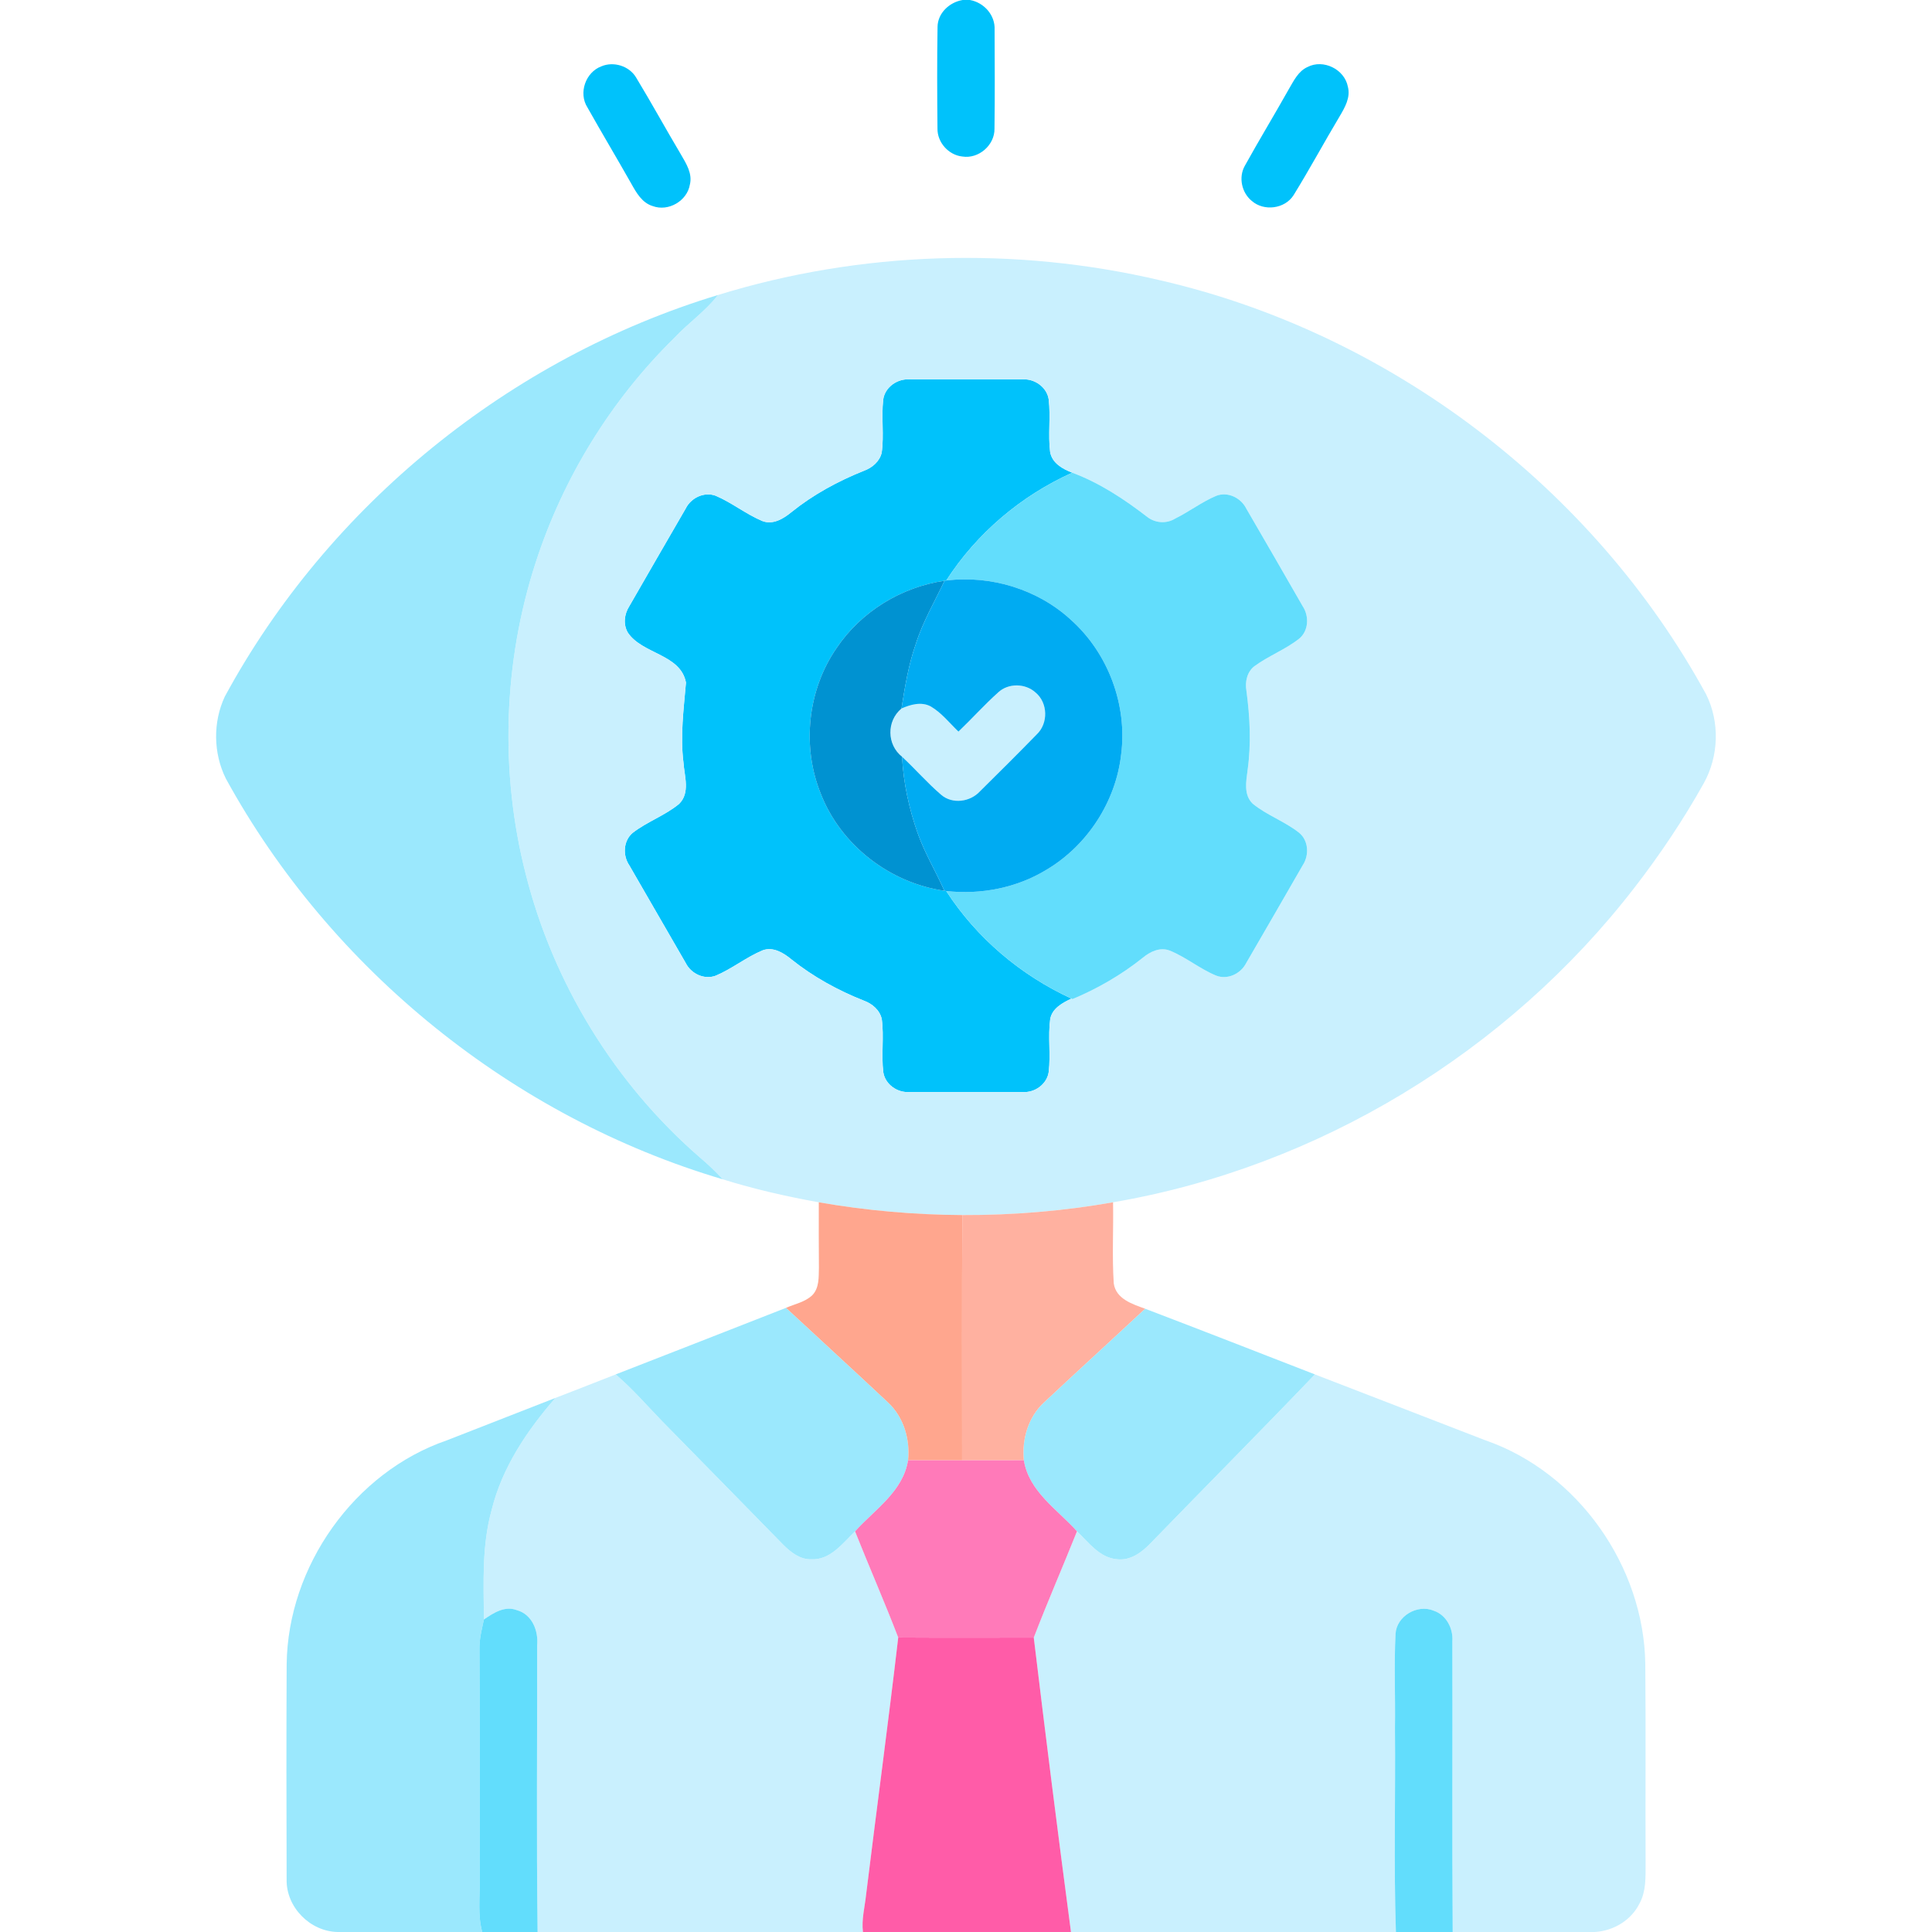 <?xml version="1.0" encoding="UTF-8" ?>
<!DOCTYPE svg PUBLIC "-//W3C//DTD SVG 1.1//EN" "http://www.w3.org/Graphics/SVG/1.1/DTD/svg11.dtd">
<svg width="512pt" height="512pt" viewBox="0 0 512 512" version="1.1" xmlns="http://www.w3.org/2000/svg">
<g id="#00c2fbff">
<path fill="#00c2fb" opacity="1.00" d=" M 255.11 0.00 L 257.04 0.00 C 260.79 0.67 263.78 4.04 263.58 7.91 C 263.61 16.64 263.67 25.37 263.55 34.09 C 263.63 38.45 259.36 42.17 255.04 41.48 C 251.38 41.10 248.38 37.74 248.44 34.06 C 248.36 25.08 248.31 16.08 248.46 7.10 C 248.52 3.44 251.63 0.58 255.11 0.00 Z" />
<path fill="#00c2fb" opacity="1.00" d=" M 159.37 17.58 C 162.61 16.20 166.72 17.47 168.55 20.50 C 172.63 27.23 176.41 34.14 180.43 40.90 C 181.84 43.33 183.56 45.99 182.82 48.94 C 182.08 53.26 177.13 56.14 173.00 54.62 C 170.12 53.77 168.60 51.00 167.24 48.57 C 163.43 41.84 159.46 35.20 155.67 28.46 C 153.25 24.65 155.18 19.14 159.37 17.58 Z" />
<path fill="#00c2fb" opacity="1.00" d=" M 346.50 17.76 C 350.69 15.58 356.33 18.36 357.20 22.99 C 357.95 25.83 356.40 28.50 355.00 30.86 C 350.87 37.77 347.04 44.88 342.81 51.73 C 340.49 55.37 334.95 56.07 331.73 53.24 C 329.05 51.07 328.18 46.98 329.88 43.96 C 333.68 37.09 337.76 30.38 341.60 23.54 C 342.88 21.36 344.07 18.86 346.50 17.76 Z" />
<path fill="#00c2fb" opacity="1.00" d=" M 234.06 105.93 C 234.48 102.61 237.83 100.28 241.09 100.55 C 251.05 100.52 261.02 100.51 270.99 100.55 C 274.20 100.31 277.46 102.63 277.92 105.88 C 278.46 110.51 277.71 115.19 278.30 119.82 C 278.85 122.76 281.61 124.29 284.16 125.27 C 270.61 131.37 258.83 141.32 250.77 153.84 L 250.31 153.90 C 238.86 155.57 228.21 162.07 221.74 171.69 C 214.00 182.83 212.43 197.86 217.54 210.41 C 222.85 224.01 235.86 234.01 250.27 236.06 L 250.76 236.13 C 258.80 248.57 270.50 258.45 283.94 264.63 C 281.57 265.78 278.86 267.18 278.32 270.04 C 277.68 274.69 278.47 279.41 277.92 284.07 C 277.46 287.33 274.19 289.67 270.96 289.39 C 260.99 289.41 251.01 289.41 241.03 289.39 C 237.84 289.66 234.59 287.39 234.09 284.18 C 233.51 279.49 234.31 274.74 233.68 270.06 C 233.15 267.67 231.14 265.98 228.93 265.18 C 222.04 262.46 215.49 258.85 209.70 254.22 C 207.63 252.51 204.89 250.83 202.13 251.84 C 197.74 253.66 194.02 256.74 189.64 258.58 C 186.62 259.69 183.15 258.05 181.74 255.23 C 176.74 246.61 171.76 237.96 166.78 229.33 C 164.99 226.71 165.17 222.84 167.65 220.73 C 171.49 217.75 176.22 216.14 179.97 213.04 C 182.95 210.09 181.38 205.74 181.13 202.10 C 180.23 195.03 181.19 187.94 181.79 180.89 C 180.35 173.34 170.29 173.40 166.41 167.69 C 165.11 165.51 165.43 162.77 166.75 160.69 C 171.73 152.04 176.72 143.38 181.73 134.75 C 183.13 131.92 186.62 130.25 189.66 131.38 C 193.98 133.22 197.68 136.25 202.01 138.07 C 204.82 139.17 207.64 137.46 209.75 135.71 C 215.52 131.07 222.09 127.50 228.95 124.76 C 231.13 123.97 233.10 122.31 233.66 119.98 C 234.32 115.32 233.53 110.60 234.06 105.93 Z" />
</g>
<g id="#c9f0feff">
<path fill="#c9f0fe" opacity="1.00" d=" M 190.27 78.18 C 228.06 66.52 268.97 65.24 307.46 74.28 C 368.27 88.28 422.21 129.22 452.12 183.97 C 455.80 191.31 455.51 200.39 451.53 207.55 C 446.13 217.21 439.96 226.43 433.19 235.18 C 399.54 278.80 349.32 309.33 294.97 318.62 C 281.79 320.94 268.40 322.05 255.02 322.00 C 242.28 321.93 229.54 320.81 216.99 318.62 C 208.40 317.07 199.87 315.14 191.54 312.53 C 189.60 310.44 187.55 308.47 185.37 306.64 C 162.89 287.11 146.63 260.58 139.34 231.71 C 132.40 204.62 133.34 175.57 141.99 148.98 C 149.23 126.67 161.87 106.10 178.60 89.65 C 182.32 85.65 186.91 82.53 190.27 78.18 M 234.06 105.93 C 233.53 110.60 234.32 115.32 233.66 119.98 C 233.10 122.31 231.13 123.97 228.95 124.76 C 222.09 127.50 215.52 131.07 209.75 135.71 C 207.64 137.46 204.82 139.17 202.01 138.07 C 197.68 136.25 193.98 133.22 189.66 131.38 C 186.62 130.25 183.13 131.92 181.73 134.75 C 176.72 143.38 171.73 152.04 166.75 160.69 C 165.43 162.77 165.11 165.51 166.41 167.69 C 170.29 173.40 180.35 173.34 181.79 180.89 C 181.19 187.94 180.23 195.03 181.13 202.10 C 181.38 205.74 182.95 210.09 179.97 213.04 C 176.22 216.14 171.49 217.75 167.65 220.73 C 165.17 222.84 164.99 226.71 166.78 229.33 C 171.76 237.96 176.74 246.61 181.74 255.23 C 183.15 258.05 186.62 259.69 189.64 258.58 C 194.02 256.74 197.74 253.66 202.13 251.84 C 204.89 250.83 207.63 252.51 209.70 254.22 C 215.49 258.85 222.04 262.46 228.93 265.18 C 231.14 265.98 233.15 267.67 233.68 270.06 C 234.31 274.74 233.51 279.49 234.09 284.18 C 234.59 287.39 237.84 289.66 241.03 289.39 C 251.01 289.41 260.99 289.41 270.96 289.39 C 274.19 289.67 277.46 287.33 277.92 284.07 C 278.47 279.41 277.68 274.69 278.32 270.04 C 278.86 267.18 281.57 265.78 283.94 264.63 L 284.22 264.77 C 290.90 261.98 297.21 258.32 302.86 253.81 C 304.79 252.19 307.41 250.95 309.93 251.89 C 314.30 253.64 317.96 256.77 322.31 258.55 C 325.34 259.73 328.82 258.03 330.24 255.24 C 335.26 246.61 340.24 237.97 345.22 229.32 C 346.97 226.69 346.82 222.79 344.30 220.71 C 340.49 217.66 335.72 216.07 331.96 212.97 C 329.55 210.63 330.24 207.10 330.62 204.14 C 331.61 197.13 331.25 190.02 330.31 183.03 C 329.90 180.70 330.49 178.01 332.46 176.53 C 336.19 173.80 340.62 172.14 344.26 169.28 C 346.82 167.21 346.98 163.30 345.23 160.66 C 340.27 152.02 335.28 143.38 330.27 134.77 C 328.86 131.93 325.36 130.21 322.31 131.40 C 318.47 133.03 315.13 135.60 311.40 137.45 C 309.12 138.85 306.14 138.63 304.04 137.00 C 297.94 132.29 291.42 127.98 284.16 125.27 C 281.61 124.29 278.85 122.76 278.30 119.82 C 277.71 115.19 278.46 110.51 277.92 105.88 C 277.46 102.63 274.20 100.31 270.99 100.55 C 261.02 100.51 251.05 100.52 241.09 100.55 C 237.83 100.28 234.48 102.61 234.06 105.93 Z" />
<path fill="#c9f0fe" opacity="1.00" d=" M 264.50 183.52 C 267.18 180.98 271.72 181.05 274.43 183.52 C 277.73 186.25 277.85 191.73 274.72 194.65 C 269.78 199.73 264.74 204.72 259.70 209.71 C 257.13 212.53 252.41 213.19 249.43 210.64 C 245.76 207.50 242.58 203.82 239.05 200.54 C 234.99 197.33 234.93 191.07 238.90 187.76 C 241.33 186.70 244.22 185.86 246.72 187.25 C 249.56 188.94 251.64 191.61 254.00 193.88 C 257.56 190.48 260.84 186.80 264.50 183.52 Z" />
<path fill="#c9f0fe" opacity="1.00" d=" M 147.18 370.47 C 152.51 368.40 157.85 366.33 163.17 364.23 C 167.58 368.00 171.38 372.40 175.41 376.57 C 186.13 387.52 196.89 398.43 207.59 409.40 C 209.58 411.36 212.00 413.31 214.98 413.22 C 220.06 413.48 223.30 408.97 226.60 405.83 C 230.34 415.23 234.41 424.51 238.04 433.96 C 235.39 456.69 232.32 479.36 229.53 502.07 C 229.19 505.37 228.28 508.66 228.69 512.00 L 142.47 512.00 C 142.14 486.68 142.39 461.35 142.35 436.03 C 142.72 432.18 141.00 427.81 136.98 426.71 C 133.79 425.47 130.78 427.44 128.25 429.17 C 128.15 419.47 127.67 409.57 130.30 400.11 C 133.08 388.87 139.68 379.10 147.18 370.47 Z" />
<path fill="#c9f0fe" opacity="1.00" d=" M 304.88 409.00 C 319.38 394.05 334.06 379.27 348.46 364.23 C 363.51 370.02 378.53 375.87 393.57 381.67 C 418.14 390.14 435.68 415.09 436.02 440.99 C 436.18 458.65 436.02 476.32 436.10 493.99 C 436.09 497.49 436.24 501.22 434.51 504.40 C 432.32 508.89 427.55 511.72 422.62 512.00 L 384.98 512.00 C 384.79 486.32 384.97 460.64 384.89 434.96 C 385.14 431.55 383.29 427.98 379.94 426.85 C 375.63 425.04 370.10 428.28 369.83 433.01 C 369.42 441.32 369.81 449.66 369.68 457.99 C 369.85 475.99 369.34 494.01 369.93 512.00 L 283.82 512.00 C 280.37 486.02 277.09 460.00 273.96 433.98 C 277.59 424.52 281.65 415.23 285.41 405.82 C 288.51 408.74 291.40 412.83 296.01 413.21 C 299.55 413.65 302.57 411.40 304.88 409.00 Z" />
</g>
<g id="#9be8fdff">
<path fill="#9be8fd" opacity="1.00" d=" M 59.58 184.59 C 87.05 133.91 135.12 94.91 190.27 78.18 C 186.91 82.53 182.32 85.65 178.60 89.65 C 161.87 106.10 149.23 126.67 141.99 148.98 C 133.34 175.57 132.40 204.62 139.34 231.71 C 146.63 260.58 162.89 287.11 185.37 306.64 C 187.55 308.47 189.60 310.44 191.54 312.53 C 136.03 296.10 87.66 257.07 59.84 206.31 C 56.52 199.60 56.40 191.38 59.58 184.59 Z" />
<path fill="#9be8fd" opacity="1.00" d=" M 163.17 364.23 C 178.23 358.38 193.27 352.48 208.31 346.59 C 217.31 354.97 226.40 363.26 235.36 371.68 C 239.50 375.56 241.22 381.41 240.65 386.98 C 239.33 395.29 231.83 400.01 226.60 405.83 C 223.30 408.97 220.06 413.48 214.98 413.22 C 212.00 413.31 209.58 411.36 207.59 409.40 C 196.89 398.43 186.13 387.52 175.41 376.57 C 171.38 372.40 167.58 368.00 163.17 364.23 Z" />
<path fill="#9be8fd" opacity="1.00" d=" M 303.46 346.82 C 318.49 352.55 333.47 358.40 348.46 364.23 C 334.06 379.27 319.38 394.05 304.88 409.00 C 302.57 411.40 299.55 413.65 296.01 413.21 C 291.40 412.83 288.51 408.74 285.41 405.82 C 280.19 399.99 272.66 395.30 271.33 386.98 C 270.77 381.40 272.48 375.54 276.66 371.67 C 285.54 363.34 294.56 355.14 303.46 346.82 Z" />
<path fill="#9be8fd" opacity="1.00" d=" M 118.43 381.70 C 128.02 377.97 137.60 374.22 147.18 370.47 C 139.68 379.10 133.08 388.87 130.30 400.11 C 127.67 409.57 128.15 419.47 128.25 429.17 C 127.69 431.76 127.00 434.35 127.06 437.03 C 127.15 457.68 127.08 478.33 127.10 498.97 C 127.17 503.32 126.61 507.75 127.80 512.00 L 89.48 512.00 C 82.18 511.87 75.79 505.40 75.96 498.06 C 75.90 479.05 75.87 460.03 75.97 441.02 C 76.28 415.11 93.85 390.15 118.43 381.70 Z" />
</g>
<g id="#62ddfcff">
<path fill="#62ddfc" opacity="1.00" d=" M 284.16 125.27 C 291.42 127.98 297.94 132.29 304.04 137.00 C 306.14 138.63 309.12 138.85 311.40 137.45 C 315.13 135.60 318.47 133.03 322.31 131.40 C 325.36 130.21 328.86 131.93 330.27 134.77 C 335.28 143.38 340.27 152.02 345.23 160.66 C 346.98 163.30 346.82 167.21 344.26 169.28 C 340.62 172.14 336.19 173.80 332.46 176.53 C 330.49 178.01 329.90 180.70 330.31 183.03 C 331.25 190.02 331.61 197.13 330.62 204.14 C 330.24 207.10 329.55 210.63 331.96 212.97 C 335.72 216.07 340.49 217.66 344.30 220.71 C 346.82 222.79 346.97 226.69 345.22 229.32 C 340.24 237.97 335.26 246.61 330.24 255.24 C 328.82 258.03 325.34 259.73 322.31 258.55 C 317.96 256.77 314.30 253.64 309.93 251.89 C 307.41 250.95 304.79 252.19 302.86 253.81 C 297.21 258.32 290.90 261.98 284.22 264.77 L 283.94 264.63 C 270.50 258.45 258.80 248.57 250.76 236.13 C 259.95 237.16 269.50 235.30 277.41 230.44 C 288.18 224.01 295.70 212.43 297.11 199.96 C 298.81 186.84 293.68 173.10 283.82 164.28 C 275.03 156.17 262.61 152.39 250.77 153.84 C 258.83 141.32 270.61 131.37 284.16 125.27 Z" />
<path fill="#62ddfc" opacity="1.00" d=" M 128.25 429.17 C 130.78 427.44 133.79 425.47 136.98 426.71 C 141.00 427.81 142.72 432.18 142.35 436.03 C 142.39 461.35 142.14 486.68 142.47 512.00 L 127.80 512.00 C 126.61 507.75 127.17 503.32 127.10 498.97 C 127.08 478.33 127.15 457.68 127.06 437.03 C 127.00 434.35 127.69 431.76 128.25 429.17 Z" />
<path fill="#62ddfc" opacity="1.00" d=" M 369.83 433.01 C 370.10 428.28 375.63 425.04 379.94 426.85 C 383.29 427.98 385.14 431.55 384.89 434.96 C 384.97 460.64 384.79 486.32 384.98 512.00 L 369.93 512.00 C 369.34 494.01 369.85 475.99 369.68 457.99 C 369.81 449.66 369.42 441.32 369.83 433.01 Z" />
</g>
<g id="#0092d1ff">
<path fill="#0092d1" opacity="1.00" d=" M 221.74 171.69 C 228.21 162.07 238.86 155.57 250.31 153.90 C 247.71 159.44 244.56 164.75 242.71 170.62 C 240.76 176.16 239.82 181.97 238.90 187.76 C 234.93 191.07 234.99 197.33 239.05 200.54 C 239.42 207.48 240.90 214.33 243.22 220.87 C 245.09 226.15 248.02 230.95 250.27 236.06 C 235.86 234.01 222.85 224.01 217.54 210.41 C 212.43 197.86 214.00 182.83 221.74 171.69 Z" />
</g>
<g id="#00abf2ff">
<path fill="#00abf2" opacity="1.00" d=" M 250.31 153.90 L 250.77 153.84 C 262.61 152.39 275.03 156.17 283.82 164.28 C 293.68 173.10 298.81 186.84 297.11 199.96 C 295.70 212.43 288.18 224.01 277.41 230.44 C 269.50 235.30 259.95 237.16 250.76 236.13 L 250.27 236.06 C 248.02 230.95 245.09 226.15 243.22 220.87 C 240.90 214.33 239.42 207.48 239.05 200.54 C 242.58 203.82 245.76 207.50 249.43 210.64 C 252.41 213.19 257.13 212.53 259.70 209.71 C 264.74 204.72 269.78 199.73 274.72 194.65 C 277.85 191.73 277.73 186.25 274.43 183.52 C 271.72 181.05 267.18 180.98 264.50 183.52 C 260.84 186.80 257.56 190.48 254.00 193.88 C 251.64 191.61 249.56 188.94 246.72 187.25 C 244.22 185.86 241.33 186.70 238.90 187.76 C 239.82 181.97 240.76 176.16 242.71 170.62 C 244.56 164.75 247.71 159.44 250.31 153.90 Z" />
</g>
<g id="#ffa68eff">
<path fill="#ffa68e" opacity="1.00" d=" M 216.99 318.62 C 229.54 320.81 242.28 321.93 255.02 322.00 C 254.90 343.67 254.99 365.33 254.97 387.00 C 250.20 387.00 245.42 387.00 240.65 386.98 C 241.22 381.41 239.50 375.56 235.36 371.68 C 226.40 363.26 217.31 354.97 208.31 346.59 C 210.64 345.57 213.35 345.06 215.25 343.26 C 217.14 341.34 216.95 338.47 217.02 336.00 C 216.98 330.20 216.97 324.41 216.99 318.62 Z" />
</g>
<g id="#ffb1a0ff">
<path fill="#ffb1a0" opacity="1.00" d=" M 255.02 322.00 C 268.40 322.05 281.79 320.94 294.97 318.62 C 295.11 325.79 294.68 332.98 295.16 340.13 C 295.74 344.23 300.11 345.61 303.46 346.82 C 294.56 355.14 285.54 363.34 276.66 371.67 C 272.48 375.54 270.77 381.40 271.33 386.98 C 265.88 387.00 260.42 387.00 254.97 387.00 C 254.99 365.33 254.90 343.67 255.02 322.00 Z" />
</g>
<g id="#ff7ab9ff">
<path fill="#ff7ab9" opacity="1.00" d=" M 240.65 386.98 C 245.42 387.00 250.20 387.00 254.97 387.00 C 260.42 387.00 265.88 387.00 271.33 386.98 C 272.66 395.30 280.19 399.99 285.41 405.82 C 281.65 415.23 277.59 424.52 273.96 433.98 C 261.99 434.00 250.01 434.03 238.04 433.96 C 234.41 424.51 230.34 415.23 226.60 405.83 C 231.83 400.01 239.33 395.29 240.65 386.98 Z" />
</g>
<g id="#ff5ca8ff">
<path fill="#ff5ca8" opacity="1.00" d=" M 238.04 433.96 C 250.01 434.03 261.99 434.00 273.96 433.98 C 277.09 460.00 280.37 486.02 283.82 512.00 L 228.69 512.00 C 228.28 508.66 229.19 505.37 229.53 502.07 C 232.32 479.36 235.39 456.69 238.04 433.96 Z" />
</g>
</svg>
